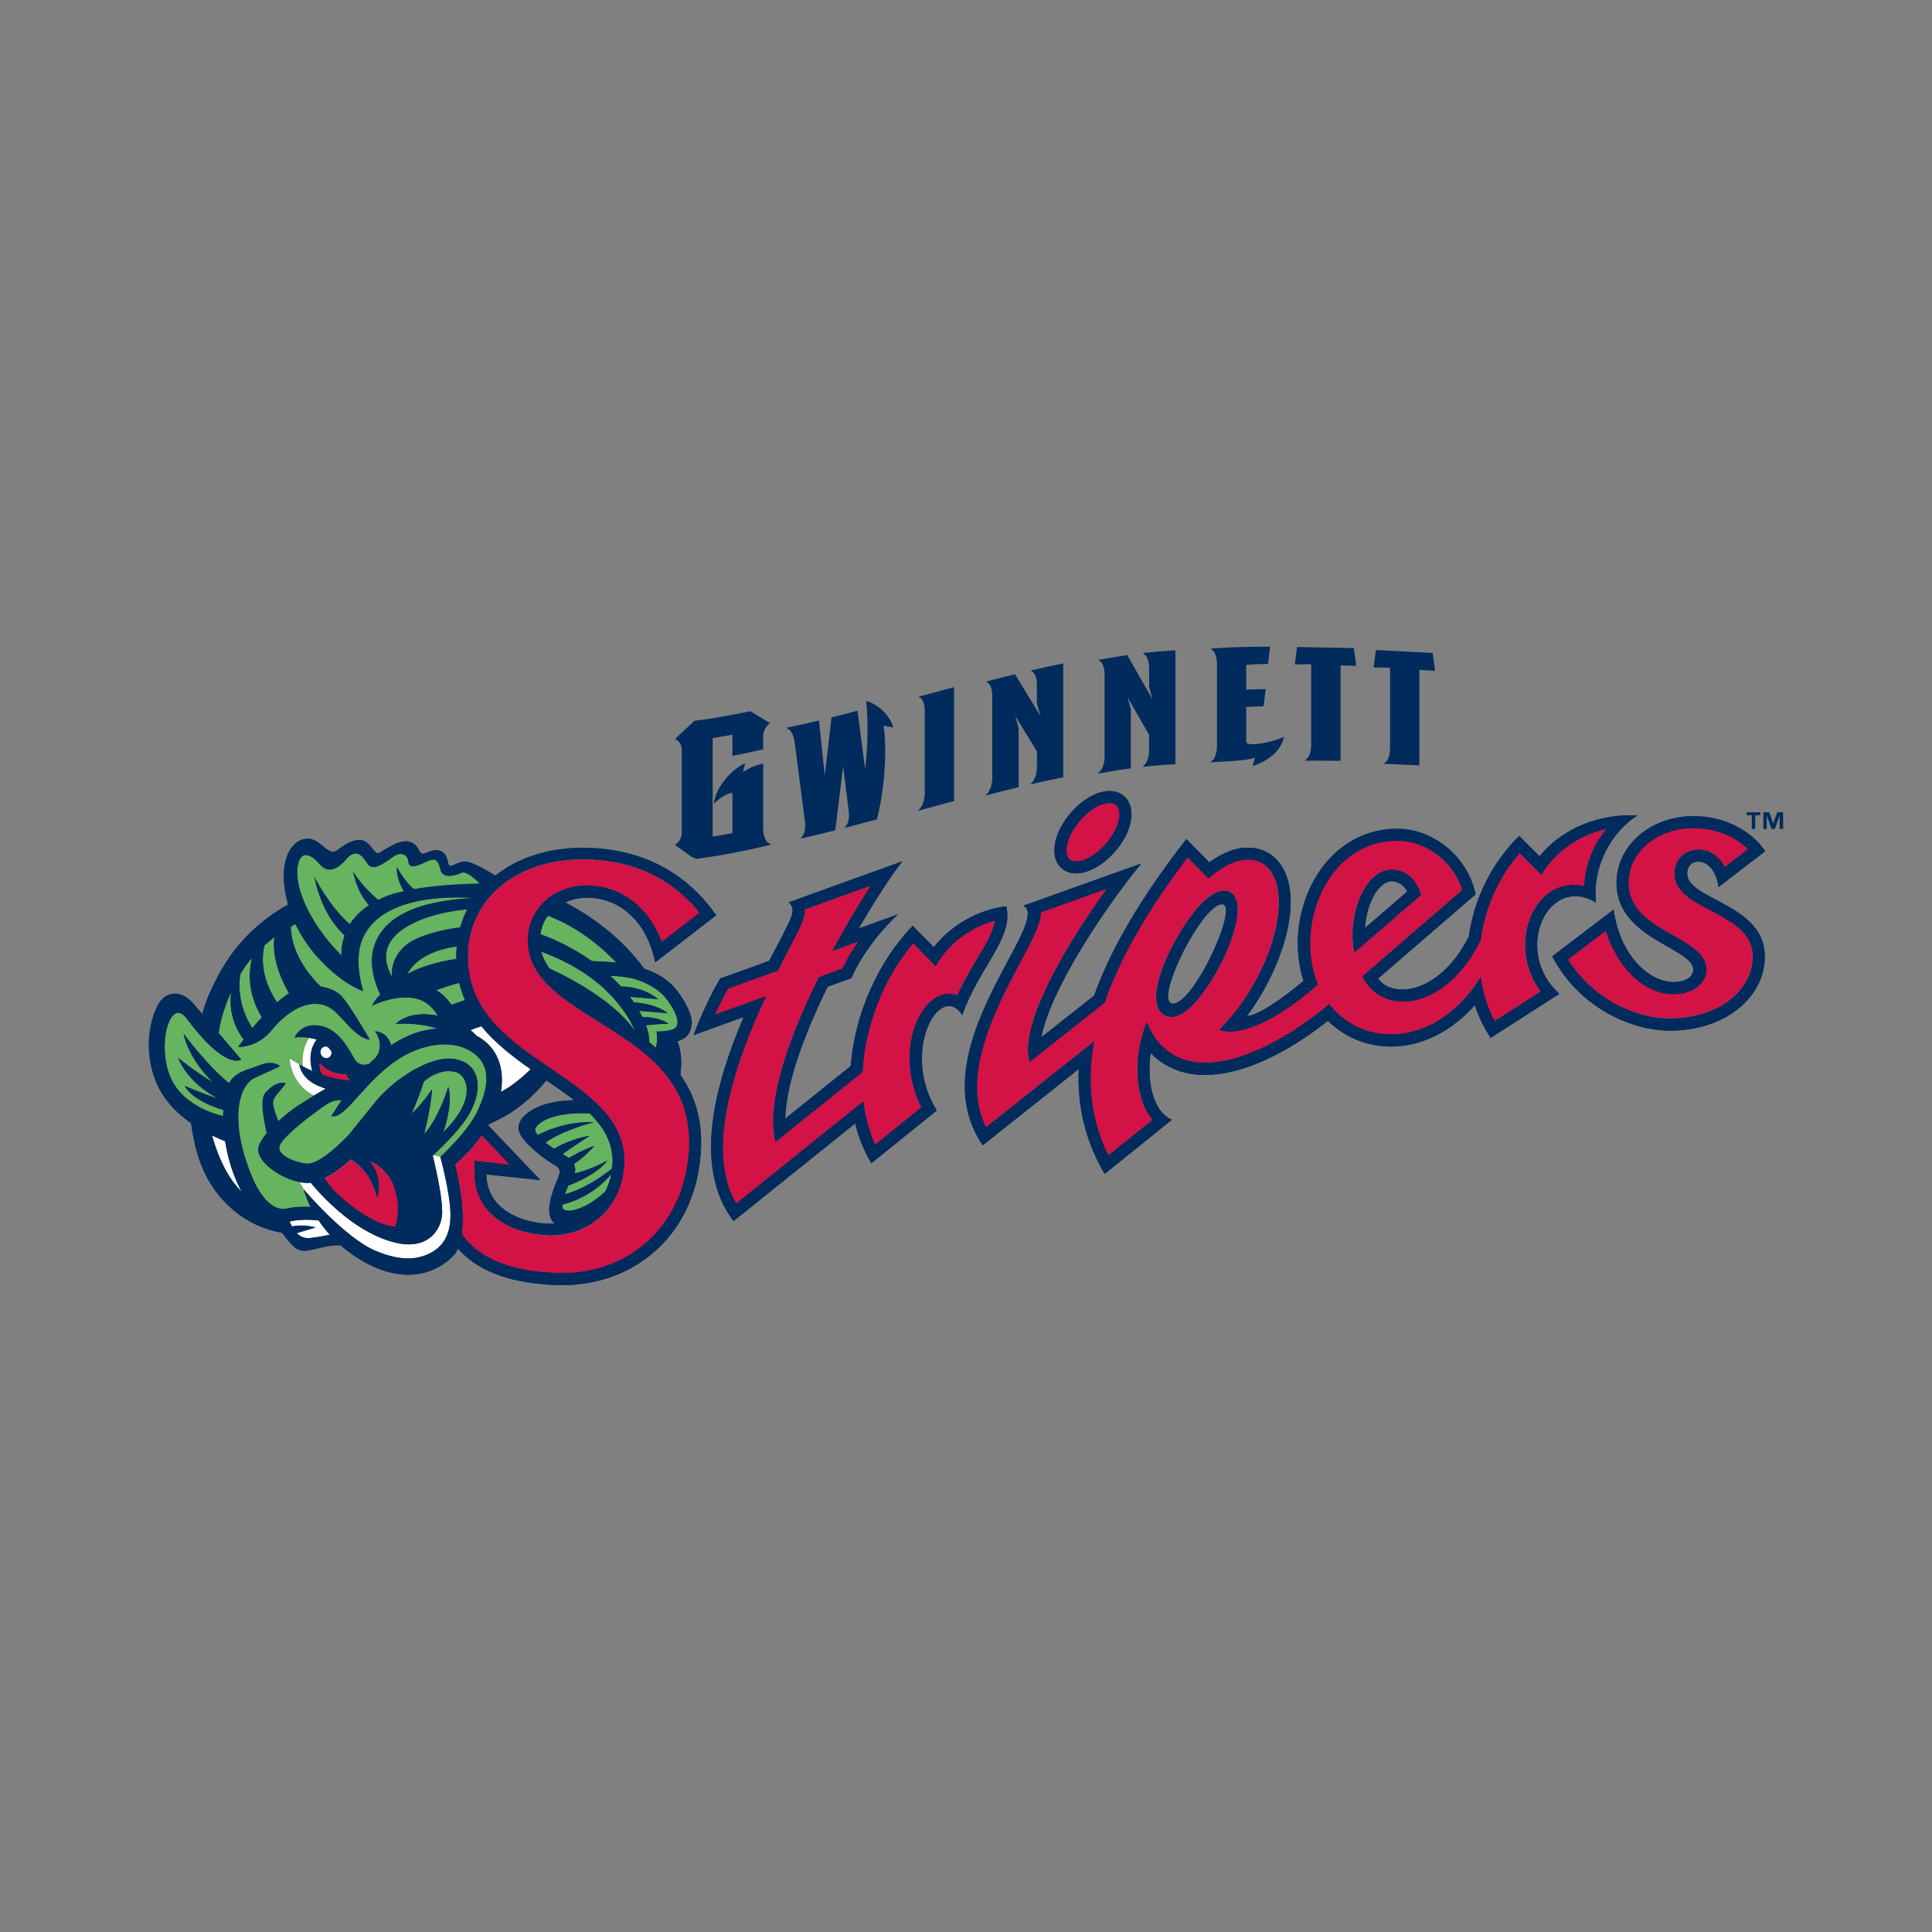 <?xml version="1.0" encoding="UTF-8"?><svg id="Layer_2" xmlns="http://www.w3.org/2000/svg" viewBox="0 0 300 300"><rect x="0" y="0" width="300" height="300" fill="#808080" stroke="none"/><defs><style>.cls-1{fill:none;}.cls-2{fill:#002b5c;}.cls-3{fill:#66b360;}.cls-4{fill:#fff;}.cls-5{fill:#d31245;}</style></defs><g id="Layer_8"><rect class="cls-1" width="300" height="300"/><path class="cls-3" d="m83.91,145.12c2.34.82,5.23,2.23,7.99,4.17,1.25.04,2.61.12,3.84.25-3.28-3.42-6.93-5.92-10.67-7.31-.63.85-1.01,1.84-1.16,2.89"/><path class="cls-3" d="m98.57,160.1c-.48-1.29-1.37-2.82-2.91-4.62-3.09-3.63-7.19-6.04-11.62-7.67.25.94.69,1.81,1.29,2.63,5.13,2.38,10.61,5.84,13.23,9.66"/><path class="cls-2" d="m105.18,161.67c1.71-.46,2.07-1.52,2.22-2.58.24-1.7-1.72-4.95-3.37-6.44-1.18-1.07-2.59-1.76-4-2.23-3.66-4.99-8.35-8.23-12.26-10.3.98-.44,2.1-.72,3.36-.72.14,0,.28,0,.42,0,5.18.23,8.98,4.12,10.2,10.03l9.46-7.31c-4.17-5.97-10.54-10.06-19.43-10.45-.43-.02-.85-.03-1.27-.03-5.47,0-10.16,1.61-13.59,4.33-1.3-.82-3.69-2.19-4.69-2.19-1.44,0-2.44,1.4-2.67.14-.34-1.86-1.46-2.35-3.42-1.48-1.33.59-.74-1.09-2.38-1.67-1.64-.58-3.69,1.02-4.91,1.68-.74.4-1.35-1.94-2.89-2.01-1.54-.07-2.91,1.11-3.66,1.62-1.35.94-2.48-1.73-4.39-1.82-2.03-.1-4.09,2.12-3.82,6.54.08,1.26.31,2.48.65,3.68-2.89,1.61-7.21,4.67-10.27,9.99-2.62,4.55-3,6.91-3.03,7.04-.51-.6-1-1.16-1.43-1.66-1.97-2.26-4.36-1.87-5.46.18-2.09,3.89-2.11,10.32,1.33,14.84,1.08,1.43,2.44,2.61,3.79,3.55.22,1.63.58,3.57,1.23,5.52,2.13,6.44,7.32,10.59,12.89,11.49.71.98,1.52,1.96,2.22,2.45,1.47,1.04,3.79-.6,6.89-.49,1.22,1.07,2.67,2.1,4.42,2.99,5.73,2.91,10.56,1.42,13.19-1.53.24-.27.43-.6.6-.95,2.82,3.18,7.4,5.31,14.98,5.65.38.02.75.03,1.12.03,11.64,0,21.06-8.13,21.64-21.21.21-4.77-1.1-8.45-3.21-11.46.32-2.32.02-4.02-.46-5.23m-4.36.19c0-.62-.08-1.2-.21-1.73-.09-.31-.19-.62-.31-.92.68-.07,2.33-.23,3.53-.23,0,0-1.16-1.01-4.07-1.06-.16-.32-.34-.63-.51-.95l4.43.37s-1.42-1.38-5.26-1.71c-.2-.28-.39-.57-.6-.84l4.38.37s-2.12-1.95-5.76-1.98c-.54-.57-1.1-1.12-1.69-1.65.86.02,1.84.1,2.88.29,2.4.43,4.58,1.8,5.54,2.91,1.22,1.42,2.89,4.21,1.54,4.99-.63.36-1.76.45-2.78.45.18.95.12,1.79-.09,2.52-.33-.29-.67-.58-1.02-.86m-5.17-6.39c1.54,1.81,2.43,3.33,2.91,4.62-2.63-3.83-8.11-7.28-13.23-9.66-.6-.82-1.05-1.69-1.29-2.63,4.43,1.63,8.53,4.04,11.62,7.67m.08-5.94c-1.23-.14-2.59-.21-3.84-.25-2.76-1.94-5.65-3.35-7.99-4.17.15-1.05.53-2.04,1.16-2.89,3.74,1.39,7.39,3.89,10.67,7.31m-24.88-.59c-5,.7-7.63,2.35-7.63,2.35,1.56-2.92,5.2-3.94,7.7-4.3-.02.25-.06.5-.07.76-.02.41,0,.8,0,1.19m11.55,17.11c-1.35,1.3-2.81,2.56-4.63,3.53.64-3.77-.6-7.06-3.81-8.74-.26-.28-.56-.57-.92-.86.47-.2,1.03-.41,1.7-.59,2.12,2.6,4.86,4.72,7.66,6.67m4.95,21.54c-.05-.14-.06-.32-.05-.51,1.39-.34,4.92-1.49,7.61-4.75-.19.98-.51,1.88-.94,2.71-3.16,2.99-6.31,3.48-6.62,2.56m7.67-6.12c-1.53,1.22-4.4,3.23-7.32,3.97.16-.44.35-.89.54-1.32,4.86-1.88,6.03-3.89,6.03-3.89-2.32,1.27-4.17,1.78-5.08,1.99.18-.43.16-.95-.1-1.47,1.33-.74,3.19-2.79,3.19-2.79-1.61.49-3.43,1.55-3.98,1.88-.17-.13-.31-.27-.52-.38-.12-.06-.28-.15-.43-.24,1.4-1.04,4.25-2.86,4.25-2.86-2.8.47-4.94,1.64-5.59,2.03-.45-.3-.9-.62-1.32-.96,2.8-1.99,7.56-3.17,7.56-3.17-4.08-.16-7.42,1.29-8.78,1.99-.33-.42-.48-.81-.32-1.09.63-1.05,2.94-2.47,8.39-2.25,2.24,2.21,3.68,4.68,3.54,7.83-.01.26-.07.49-.1.74m-9.28-10.26c-3.8.83-5.67,2.9-5.1,4.54.57,1.63,3.68,4.12,5.33,5.05,1.65.92.86,1.47,0,3.93-1.01,2.88-.79,4.45.18,5.26-.2.01-.38.05-.58.05-.28,0-.56,0-.85-.03-5.15-.39-9.16-3.07-9.16-7.64l8.38.89-8.1-8.5c.04-.08.1-.15.14-.22,4.26-1.8,6.87-4.36,8.89-6.78,1.52,1.03,2.99,2.05,4.33,3.09-.99,0-2.13.09-3.45.37m-27.4,23.02c-4.85-2.05-11.17-9.56-11.17-9.56,0,0,.27,1.12,1.07,2.73-.62-.03-2.28-.08-3.62.24-3.13.74-5.23-4.37-5.23-4.37-3.9-8.95-2.4-14.75.23-15.93,3.81-1.7,3.88-1.8,3.88-1.8,0,0-1.07-1.03-3.22-.12-1.59.67-3.72.9-4.68,2.77-3.4-2.69-7.11-7.73-7.11-7.73.73,3.2,2.82,5.85,4.55,7.58-2.43-1.43-5.36-3.76-5.36-3.76,1.44,3.58,5.02,5.7,6.15,6.3-2.21-.71-5.15-1.96-5.15-1.96,1.23,2.11,4.53,3.3,6.03,3.75-.02.31-.05.61-.05.94-1.93-.48-6.26-1.95-8.05-5.77-2.35-4.99-.25-12.93,2.41-9.36,6.13,8.22,8.46,6.34,8.46,6.34,0,0-1.62-1.91-3.5-4.1.11-1.04.53-3.28,1.92-6.35-.24,2.02-.02,4.77,1.95,7.33-.53.71-.85,1.17-.85,1.17,0,0,2.91.19,5.2-2.59,3.41-4.16,7.05-5.01,9.42-3.24,1.56,1.17,3.76,4.57,5.83,4.7,0,0-2.82-4.89-4.21-6.55-.82-.98-2.08-1.51-3.4-1.69-3.92-3.8-4.62-7.39-4.67-9.3.25-.14.49-.29.72-.41,1.46,3.07,3.71,5.81,6.47,8.02,2.34,1.87,4.06,2.39,4.06,2.39,0,0-1.47-4.41-.25-7.77.9-2.48,4.19-7.42,17.49-6.7,0,0,0,0,0,.01-10.72.49-14.26,3.95-15.45,7.17-1.06,2.88-.02,5.98.85,7.82-.89.88-1.29,1.74-1.29,1.74,0,0,5.04-2.5,8.26-.54.87.53,1.51,1.32,1.98,2.08-4.64-.93-6.53,1.28-6.53,1.28,0,0,3.46-.28,6.44.73-2.74.19-5.14,1.22-7.16,2.59-.21-.78-.79-2-2.52-2.19,0,0,1.62,2,.16,4.05-.37.34-.73.68-1.06,1.02-.7.24-1.66.3-2.3-.81-1.06-1.84-2.41-4.3-4.78-4.97-3.41-.97-4.5,1.7-4.5,1.7,0,0,1-.15,2.29.05.36.06.75.14,1.14.26-.64.84-1.36,2.46-.68,4.88-.63-.28-1.12-.52-1.46-.71-.32-.18-.55-.31-.55-.31,0,0,.19,2.14,2.9,3.31.41.18.81.33,1.19.47-.57.31-1.17.66-1.8,1.05-.95.59-1.92,1.22-2.7,1.71-.61.39-1.74,1.26-2.86,2.28-.25-.66-.51-1.42-.7-2.07-.45-1.54.42-1.83,1.86-3.79,0,0-1.2-.72-3.16,1.43-.9.99-.27,4.12.2,6.29-.83,1-1.41,1.99-1.32,2.74.23,2,3.58,4.32,6.46,4.86.51.1,1.01.15,1.47.12.07,0,.14-.03.21-.04,2.35,2.79,7.31,7.92,13.18,9.32,4.92,1.18,7.03-1.84,7.23-4.35.16-2.07-.8-6.52-1.44-9.18.02-.02.05-.04.07-.06,1.7-1.56,4.61-4.47,5.79-6.74,2.1-4.04,1.18-7.43-2.22-8.14-3.89-.82-9.73,3.15-12.46,6.49-1.31,1.61-2.86,3.53-4.31,5.33-2.21,2.25-4.91,4.59-6.59,4.37-2-.27-4.86-1.47-3.93-3.05.93-1.59,5.01-4.7,7.14-6.13.93-.63,1.78-.71,2.36-.67-.89,1.4-1.63,2.47-1.63,2.47,2.26.71,5.45-6.11,11.43-9.43,2.44-1.36,7.14-2.83,10.62-.39,3.17,2.22,2.14,6.13.43,9.51-1.46,2.88-5.53,6.65-5.53,6.65,0,0,1.51,5.52,1.57,8.86.04,2.32-.56,4.61-2.87,5.93-2.76,1.57-5.79,1.03-8.74-.21m-23.38-17.01c.34,2.17.96,4.41,1.89,6.47.22.49.44.93.66,1.36-1.54-1.53-3.3-4.17-4.58-8.73.85.42,1.57.72,2.03.89m10.37,13.22c-.13-.24-.25-.5-.36-.76,1.47-.37,3.32-.29,4.51-.17.48.72,1.05,1.47,1.74,2.23-.74.16-1.79.36-3.07.51-.86.1-1.53-.23-2.06-.76l2.91-.88s-1.58-.54-3.66-.17m4.3-56.23c1.37,1.58,2.88.66,4.09-.74,1.7-1.97,2.62-.39,3.37.7.73,1.08,2.22.15,3.85-1.05,1.42-1.04,2.35-.29,2.45.6.13,1.2.93.97,2.81.1,1.24-.57,1.8-.5,2.15,1.14.26,1.2,1.5,1.39,3.3.58.78-.34,2.42,1.2,2.8,1.68-3.94.07-7.32.35-10.19.86-1.59-1.34-2.63-3.45-2.63-3.45-.11,1.47.54,2.88,1.08,3.78-.54.12-1.09.23-1.59.38-.85.25-1.64.58-2.4.96-1.03-.88-2.71-2.46-3.9-4.41,0,0,.52,3.14,2.47,5.23-1.21.81-2.24,1.78-2.98,2.95-1.15-1-3.3-3.22-5.49-7.34,0,0,.89,5.65,4.68,9.08-.33.95-.52,1.98-.49,3.1-4.19-4.13-7.33-9.93-6.81-13.71.34-2.51,1.8-2.33,3.42-.45m-10.45,25.47c-.84-1.32-2.5-4.53-1.85-8.41.54-.91,1.15-1.75,1.81-2.51-1.07,4.27.57,7.7,1.52,9.22-.54.59-1.04,1.16-1.49,1.7m3.85-4.01c-2.58-3.88-2.37-7.15-1.95-8.86.52-.46,1.03-.87,1.55-1.26-.52,3.47,1.37,7.18,2.26,8.69-.63.42-1.26.9-1.86,1.42m25.81,20.16s1.62-4.43.78-7.07c0,0-1.33,4.67-3.75,7.39,0,0,.99-3.73,1.25-7.02,0,0-1.38,2.12-3.19,3.85.65-1.54,1.36-3.31,1.91-5.01,0,0,2.28-2.18,4.92-1.48,1.71.45,3.53,4.02-1.92,9.34m-10.24,10.27s1.12-3.2-1.24-5.83c0,0,3.08,1.07,4.05,4.68.74,2.73.29,4.63-.05,5.55-.73-.05-1.59-.24-2.64-.7-3.76-1.66-7.07-5.13-7.07-5.13l-1.28-1.7c2-.95,3.72-2.56,4.1-2.93,1.03.6,3.23,2.29,4.14,6.05m-7.12-22.55c-.02.5-.43.86-.9.79-.48-.06-.85-.52-.82-1.02.02-.5.43-.86.91-.79.1.01.19.05.28.1.17.19.33.39.5.62.03.1.05.2.04.31m-1.87,1.47c1.23,1.53,2.95,1.82,4.09,1.82.23.35.45.67.68.96-1.52-.05-3.02-.43-4.32-.89-.57-.77-.45-1.89-.45-1.89m20.5-8.97c-.66-.92-1.46-1.76-2.38-2.27,1.09-.41,2.29-.79,3.57-1.14.23.94.53,1.83.9,2.68-.73.25-1.43.5-2.09.73m1.34-12.01c-1.82.21-4.03.64-6.27,1.53-4.98,2-4.31,6.17-4.31,6.17-1.6-2.9-1.37-5.76,2.6-8,2.88-1.63,6.47-2.27,9.06-2.51-.45.89-.81,1.83-1.08,2.8m15.75,53.68c-.34,0-.69,0-1.04-.02-7.7-.34-11.98-2.59-14.45-6.01.63-4.43-1.04-10.82-1.04-10.82,1.66-1.43,3.03-2.97,4.13-4.53l4.33,4.54-3.4-.36-2.04-.22v2.05c0,5.25,4.27,8.97,10.87,9.47.34.03.67.04.99.04,6.32,0,11.11-4.65,11.39-11.06.3-6.86-5.6-10.88-11.31-14.76-6.57-4.47-13.36-9.08-12.96-18.22.37-8.45,7.7-14.34,17.81-14.34.39,0,.79,0,1.19.02,7.09.31,12.78,3.09,16.96,8.27l-5.88,4.54c-1.95-5.25-6.04-8.53-11.14-8.76-.17,0-.34-.01-.51-.01-5.01,0-8.94,3.48-9.14,8.1-.27,6.02,5.12,9.39,10.82,12.96,7.21,4.51,14.67,9.18,14.21,19.68-.51,11.45-8.65,19.45-19.8,19.45"/><path class="cls-3" d="m101.92,160.2c1.02,0,2.15-.09,2.78-.45,1.35-.78-.32-3.57-1.54-4.99-.95-1.11-3.14-2.48-5.54-2.92-1.04-.19-2.02-.26-2.88-.29.59.52,1.15,1.07,1.69,1.64,3.64.04,5.76,1.98,5.76,1.98l-4.38-.37c.21.27.4.56.6.84,3.85.32,5.26,1.7,5.26,1.7l-4.43-.37c.18.31.36.62.51.95,2.91.05,4.07,1.06,4.07,1.06-1.2,0-2.85.16-3.53.23.11.3.21.61.31.92.13.53.21,1.11.21,1.73.35.28.68.56,1.02.85.2-.73.26-1.57.09-2.52"/><path class="cls-3" d="m53.03,148.38c-.03-1.12.16-2.15.49-3.1-3.79-3.42-4.68-9.08-4.68-9.08,2.19,4.12,4.35,6.34,5.49,7.34.74-1.17,1.77-2.14,2.98-2.95-1.95-2.08-2.47-5.23-2.47-5.23,1.19,1.95,2.86,3.53,3.9,4.41.76-.38,1.55-.71,2.4-.96.49-.14,1.05-.25,1.59-.38-.54-.9-1.19-2.31-1.08-3.78,0,0,1.04,2.11,2.63,3.45,2.86-.51,6.24-.79,10.19-.86-.37-.48-2.02-2.03-2.8-1.68-1.8.8-3.04.61-3.3-.58-.35-1.64-.9-1.71-2.15-1.14-1.87.87-2.67,1.1-2.81-.1-.1-.89-1.02-1.65-2.45-.6-1.63,1.19-3.12,2.12-3.85,1.05-.74-1.09-1.66-2.67-3.37-.7-1.21,1.4-2.72,2.33-4.09.74-1.63-1.88-3.08-2.06-3.42.45-.52,3.78,2.61,9.58,6.81,13.71"/><path class="cls-3" d="m63.22,151.3s2.63-1.65,7.63-2.35c0-.39-.02-.78,0-1.19.01-.26.05-.51.07-.76-2.5.36-6.14,1.38-7.7,4.3"/><path class="cls-3" d="m63.48,143.77c-3.97,2.24-4.2,5.11-2.6,8,0,0-.67-4.17,4.31-6.17,2.23-.89,4.44-1.33,6.26-1.54.28-.97.63-1.91,1.09-2.8-2.6.24-6.18.88-9.06,2.51"/><path class="cls-4" d="m48.15,192.26c1.28-.14,2.33-.34,3.07-.5-.69-.76-1.25-1.51-1.74-2.23-1.18-.12-3.03-.2-4.5.17.11.27.23.52.36.76,2.08-.37,3.66.17,3.66.17l-2.91.87c.53.54,1.2.86,2.06.76"/><path class="cls-4" d="m37.52,185.06c-.22-.43-.44-.87-.66-1.36-.93-2.06-1.55-4.31-1.89-6.47-.46-.18-1.17-.47-2.03-.9,1.28,4.56,3.03,7.2,4.58,8.73"/><path class="cls-3" d="m67.74,153.81c.92.5,1.72,1.35,2.37,2.27.66-.24,1.36-.49,2.09-.74-.37-.84-.67-1.73-.9-2.67-1.27.35-2.48.74-3.56,1.14"/><path class="cls-3" d="m42.64,145.57c-.52.38-1.03.8-1.55,1.26-.41,1.71-.63,4.99,1.95,8.86.6-.52,1.23-1,1.86-1.43-.9-1.51-2.79-5.22-2.26-8.69"/><path class="cls-3" d="m39.15,148.78c-.66.76-1.27,1.6-1.81,2.51-.66,3.88,1,7.08,1.85,8.41.45-.54.94-1.12,1.49-1.7-.95-1.51-2.59-4.95-1.52-9.22"/><path class="cls-3" d="m46.55,183.56c-2.88-.54-6.23-2.86-6.46-4.86-.09-.75.49-1.74,1.32-2.74-.47-2.17-1.11-5.3-.2-6.29,1.96-2.15,3.16-1.43,3.16-1.43-1.44,1.96-2.31,2.25-1.86,3.79.19.65.45,1.4.7,2.07,1.12-1.02,2.24-1.89,2.86-2.28.78-.49,1.74-1.12,2.7-1.71-3.74-1.9-3.78-5.74-3.78-5.74l1.48.91s.23.13.55.31c-.22-2.42.6-3.89.99-4.43-1.3-.2-2.29-.05-2.29-.05,0,0,1.09-2.67,4.5-1.69,2.36.67,3.72,3.13,4.78,4.97.64,1.11,1.6,1.05,2.3.81.33-.34.69-.68,1.06-1.03,1.46-2.05-.16-4.05-.16-4.05,1.73.19,2.32,1.41,2.52,2.19,2.02-1.37,4.43-2.41,7.16-2.59-2.97-1.01-6.44-.73-6.44-.73,0,0,1.89-2.21,6.53-1.28-.46-.76-1.1-1.54-1.97-2.07-3.22-1.96-8.26.54-8.26.54,0,0,.4-.86,1.29-1.74-.87-1.84-1.91-4.94-.84-7.82,1.19-3.22,4.74-6.67,15.45-7.17,0,0,0,0,0-.01-13.3-.73-16.59,4.22-17.49,6.7-1.22,3.36.25,7.77.25,7.77,0,0-1.73-.52-4.06-2.39-2.76-2.21-5.01-4.95-6.47-8.02-.23.13-.47.27-.72.41.05,1.92.76,5.5,4.68,9.3,1.32.19,2.58.71,3.4,1.69,1.4,1.66,4.21,6.55,4.21,6.55-2.07-.13-4.27-3.54-5.83-4.7-2.37-1.77-6.02-.92-9.43,3.24-2.28,2.78-5.2,2.59-5.2,2.59,0,0,.31-.46.84-1.17-1.96-2.56-2.18-5.31-1.94-7.33-1.39,3.07-1.81,5.31-1.93,6.35,1.88,2.2,3.51,4.1,3.51,4.1,0,0-2.33,1.88-8.46-6.34-2.66-3.57-4.76,4.37-2.41,9.36,1.8,3.82,6.12,5.29,8.05,5.77,0-.33.03-.62.05-.94-1.49-.45-4.8-1.65-6.02-3.75,0,0,2.94,1.24,5.15,1.96-1.13-.6-4.71-2.72-6.15-6.3,0,0,2.94,2.33,5.36,3.76-1.73-1.73-3.82-4.37-4.55-7.57,0,0,3.7,5.04,7.11,7.73.96-1.86,3.09-2.1,4.68-2.77,2.15-.9,3.22.13,3.22.13,0,0-.08.1-3.88,1.8-2.63,1.18-4.12,6.98-.23,15.93,0,0,2.1,5.11,5.23,4.37,1.33-.32,2.99-.27,3.61-.24-.81-1.61-1.07-2.73-1.07-2.73h0s-.62-1.11-.62-1.11Z"/><path class="cls-4" d="m73.97,160.85c3.21,1.68,4.44,4.97,3.81,8.74,1.83-.98,3.28-2.24,4.63-3.53-2.8-1.95-5.54-4.07-7.66-6.67-.67.19-1.23.39-1.7.59.36.29.66.58.92.86"/><path class="cls-4" d="m48.76,170.11c.63-.39,1.24-.74,1.8-1.05-.38-.14-.78-.29-1.19-.47-2.72-1.17-2.9-3.3-2.9-3.3l-1.48-.91s.05,3.84,3.78,5.74"/><path class="cls-4" d="m47.02,165.59c.35.19.83.43,1.46.71-.68-2.42.04-4.03.68-4.88-.4-.12-.78-.21-1.14-.26-.4.54-1.22,2.01-.99,4.43"/><path class="cls-5" d="m50.07,166.93c1.3.46,2.8.84,4.32.89-.22-.29-.45-.61-.68-.96-1.14,0-2.86-.29-4.09-1.82,0,0-.12,1.12.45,1.89"/><path class="cls-4" d="m50.67,162.54c-.48-.06-.88.29-.91.79-.02.5.34.96.82,1.03.47.06.88-.29.9-.79,0-.11-.02-.21-.04-.31-.17-.23-.33-.42-.5-.61-.09-.05-.18-.09-.28-.1"/><path class="cls-3" d="m83.19,175.16c-.17.28-.01.67.32,1.09,1.35-.69,4.69-2.14,8.78-1.99,0,0-4.77,1.18-7.56,3.17.42.34.87.66,1.32.96.64-.38,2.78-1.55,5.59-2.03,0,0-2.86,1.82-4.25,2.86.15.08.31.18.43.24.21.11.35.25.52.38.55-.33,2.36-1.39,3.98-1.88,0,0-1.86,2.04-3.19,2.79.26.52.28,1.04.1,1.47.91-.2,2.76-.72,5.08-1.99,0,0-1.18,2.01-6.03,3.89-.19.42-.38.87-.54,1.31,2.92-.74,5.78-2.75,7.32-3.97.03-.25.09-.49.1-.74.14-3.15-1.3-5.62-3.54-7.83-5.45-.21-7.76,1.2-8.39,2.25"/><path class="cls-3" d="m87.3,187.08c0,.2,0,.37.05.51.3.93,3.46.44,6.62-2.55.43-.83.75-1.73.94-2.71-2.69,3.26-6.21,4.41-7.61,4.75"/><path class="cls-5" d="m92.8,158.61c-5.7-3.57-11.09-6.94-10.82-12.96.21-4.61,4.13-8.1,9.14-8.1.17,0,.34,0,.51,0,5.1.23,9.19,3.51,11.14,8.76l5.88-4.54c-4.17-5.17-9.87-7.95-16.96-8.27-.4-.02-.8-.03-1.19-.03-10.11,0-17.44,5.9-17.81,14.35-.4,9.13,6.39,13.75,12.96,18.22,5.71,3.89,11.61,7.9,11.31,14.76-.29,6.41-5.07,11.06-11.39,11.06-.33,0-.66-.01-.99-.04-6.59-.5-10.86-4.22-10.86-9.48v-2.05s2.04.22,2.04.22l3.4.36-4.33-4.54c-1.1,1.57-2.47,3.1-4.13,4.53,0,0,1.67,6.4,1.04,10.82,2.46,3.41,6.74,5.66,14.45,6.01.35.02.69.02,1.04.02,11.15,0,19.29-8,19.8-19.45.46-10.5-6.99-15.16-14.21-19.67"/><path class="cls-3" d="m68.39,179.65s4.06-3.77,5.52-6.65c1.72-3.39,2.74-7.29-.43-9.51-3.49-2.45-8.18-.97-10.62.38-5.98,3.32-9.17,10.14-11.43,9.43,0,0,.74-1.08,1.63-2.48-.58-.04-1.42.04-2.36.67-2.13,1.43-6.21,4.54-7.14,6.13-.93,1.58,1.93,2.78,3.93,3.05,1.68.22,4.38-2.12,6.59-4.37,1.45-1.8,3.01-3.71,4.31-5.33,2.72-3.35,8.56-7.31,12.46-6.49,3.4.71,4.32,4.09,2.22,8.14-1.18,2.27-4.08,5.18-5.79,6.74l1.12.28Z"/><path class="cls-4" d="m69.96,188.52c-.06-3.34-1.57-8.87-1.57-8.87l-1.12-.28s-.05.05-.07.07c.64,2.67,1.6,7.11,1.44,9.18-.2,2.51-2.31,5.52-7.23,4.35-5.87-1.4-10.84-6.53-13.18-9.32-.07,0-.14.03-.21.04-.46.03-.96-.03-1.47-.12l.62,1.11s6.32,7.51,11.17,9.56c2.95,1.24,5.98,1.79,8.74.21,2.31-1.32,2.91-3.6,2.87-5.93"/><path class="cls-5" d="m51.66,184.7s3.3,3.47,7.06,5.13c1.04.46,1.91.65,2.64.7.34-.92.79-2.82.05-5.55-.97-3.6-4.05-4.67-4.05-4.67,2.37,2.62,1.24,5.82,1.24,5.82-.9-3.76-3.1-5.45-4.13-6.05-.38.37-2.1,1.98-4.1,2.93l1.29,1.69Z"/><path class="cls-3" d="m70.77,166.51c-2.64-.7-4.92,1.48-4.92,1.48-.55,1.7-1.25,3.48-1.91,5.01,1.81-1.73,3.19-3.85,3.19-3.85-.26,3.29-1.25,7.02-1.25,7.02,2.42-2.71,3.75-7.39,3.75-7.39.85,2.63-.78,7.07-.78,7.07,5.45-5.32,3.63-8.89,1.92-9.34"/><path class="cls-2" d="m167.08,135.62c3.86,0,8.61-5.06,8.61-9.18,0-2.16-1.37-3.61-3.41-3.61-3.84,0-8.56,5.09-8.56,9.23,0,2.13,1.35,3.56,3.36,3.56m5.2-10.91c1.27,0,1.54.94,1.54,1.73,0,3.07-3.9,7.3-6.73,7.3-.98,0-1.48-.56-1.48-1.68,0-3.09,3.87-7.35,6.68-7.35"/><path class="cls-2" d="m261.99,135.64c0-1.1.65-1.85,1.77-1.84,1.5,0,2.8,1.58,3.09,3.95l7.25-5.58c-2.3-3.38-6.55-5.44-11.13-5.44-6.7,0-11.96,4.57-11.96,10.4,0,8.67,11.91,10.05,11.92,13.41,0,.99-.93,1.93-3.02,1.96-3.71,0-8.31-3.9-9.35-11.26l-9.52,7.26c4.16,7.95,12.24,11.52,18.23,11.54,8.69,0,14.77-5.23,14.77-11.5,0-8.23-12.04-8.77-12.06-12.89m-2.71,22.51c-5.08-.01-11.83-2.86-15.79-9.16l5.87-4.47c1.56,5.09,5.46,9.84,10.55,9.85h.02c3.08,0,5.07-1.77,5.07-3.84-.01-5.21-12.11-5.76-12.11-13.41,0-4.78,4.43-8.53,10.08-8.53,3.3,0,6.39,1.2,8.46,3.26l-3.59,2.76c-.91-1.69-2.39-2.7-4.06-2.7-2.14,0-3.76,1.56-3.75,3.73,0,2.82,2.77,4.25,5.65,5.76,3.2,1.68,6.51,3.43,6.51,7.12,0,5.28-5.36,9.62-12.89,9.62"/><path class="cls-2" d="m156.23,140.74c-4.28.47-8.55,2.92-11.24,6.34l-3.26-3.32c-5.41,5.58-9.02,13.77-9.63,21.77l-10.17,8.17c.13-4.88,2.35-11.84,6.58-20.48l3.7-1.34c1.25-2.99,4.05-6.96,7.23-9.9l-6.1,2.2c2.44-4.21,5.01-8.2,6.78-10.44l-17.62,6.37c1.26,1.36.56,2.1-3.05,9.09l-7.62,2.75c-1.09,1.78-3.02,5.71-4.13,8.78l7.77-2.81c-4.11,9.72-8.16,22.99-1.57,31.69l18.89-15.16c.55,2.23,1.4,4.31,2.52,6.17l10.15-8.18c-5.7-9.16.49-20.15,3.97-14.82,2.56-7.42,8.05-11.97,6.82-16.9m-7.62,13.85c-4.67-2.03-10.38,7.45-5.57,17.39l-7.16,5.77c-.93-2.04-1.55-4.3-1.83-6.72l-19.75,15.86c-2.56-4.46-4.31-12.91,4.63-32.19l-7.93,2.87c.72-1.56,1.59-3.26,2.05-4.04l7.75-2.8c2.04-4.38,4.32-7.55,4.12-9.48l10.27-3.71c-1.92,2.98-4.13,6.71-5.98,10.15l4.07-1.47c-.94,1.31-1.83,2.77-2.48,4.19l-3.65,1.32c-3.86,7.76-8.43,18.93-6.75,25.61l13.53-10.86c.36-7.18,3.29-14.59,7.85-19.99l3.5,3.57c1.83-3.39,5.38-6.06,9.2-7.08-.48,3.02-3.61,6.62-5.86,11.62"/><path class="cls-2" d="m216.1,134.99c-4.16,0-7.04,7.24-5.8,12.98l10.42-9c-.6-2.21-2.29-3.98-4.61-3.98m-4.14,9.07c.3-4.14,2.25-7.19,4.14-7.19,1.08,0,1.98.74,2.38,1.56l-6.52,5.63Z"/><path class="cls-2" d="m190.12,138.27c-2.67,0-5.7,4.5-6.87,6.44-1.8,2.97-3.74,7.2-3.74,10.15,0,2.27,1.29,3.08,2.4,3.08,2.65,0,5.57-4.52,6.7-6.45,1.75-2.99,3.61-7.28,3.61-10.38,0-2.09-1.14-2.83-2.11-2.83m-7.98,17.53c-.51,0-.73-.42-.73-1.11,0-3.53,5.68-14.27,8.38-14.27.4,0,.58.36.58.97,0,3.37-5.41,14.42-8.22,14.42"/><path class="cls-2" d="m247.83,140.16c-.62-5.59,2.39-10.98,6.43-13.54-5.99-.32-11.68,2.03-15.2,6.34l-3.16-3.16c-4.24,4.18-7.02,9.77-7.82,15.63-4.78,9.35-12.2,9.47-14.08,6.51l15.12-13.06c-1.16-5.87-6.59-10.19-12.13-10.19-11.72,0-17.9,13.29-14.58,23.62-2.99,2.55-6.98,5.36-8.8,5.47,3.89-5.2,6.81-12.17,6.81-17.78,0-5.08-2.61-8.37-6.66-8.37-2.28,0-4.23,1.04-5.99,2.27l-3.55-3.62c-7.03,9.05-11.72,17.01-14.33,24.32l-8.2,6.47c1.32-6.89,8.76-18.64,15.5-26.97l-18.27,6.53c4.64,2.46-16.43,22.46-6.32,37.21l14.91-11.85c-.27,5.83,1.08,11.3,4.02,16.3l10.44-8.42c-2.74-1.13-3.99-5.57-3.29-10.35,7.31,7.39,19.55,1.35,27.51-5.01,5.69,5.59,15.47,5.79,22.82-2.42.6,1.81,1.43,3.51,2.46,5.07l10.67-6.84c-7.34-6.56-1.82-18.7,5.7-14.17m-8.62,13.82l-7.13,4.57c-1.1-2.08-1.83-4.39-2.15-6.83-6.73,10.86-18.11,11.19-23.54,4.2-9.24,7.77-23.48,14.49-28.35,2.78-2.26,5.76-1.75,12.03.91,15.2l-6.85,5.52c-2.68-5.44-3.39-11.23-2.2-17.72l-16.8,13.35c-5.86-11.83,8.75-28.55,8.53-33.37l10.22-3.66c-4.12,5.69-13.85,20.17-11.99,26.9l11.64-9.18c2.34-6.81,6.57-14.2,12.91-22.6l3.22,3.28c2.06-1.78,4.14-2.91,6.16-2.91,3.53,0,4.79,3.36,4.79,6.49,0,6.46-3.95,14.64-9.26,19.9,3.29,1.34,9.75-2.01,15.32-7.03-3.68-8.89,1.29-22.3,12.37-22.3,4.34,0,8.71,3.18,10.04,7.65l-15.51,13.4c2.94,6.17,12.86,5.6,18.39-5.64.61-4.95,2.74-9.71,6.03-13.49l3.37,3.37c2.15-3.61,5.87-6.17,10.15-7.15-2.04,2.34-3.35,5.59-3.5,8.89-7.62-1.75-12.24,8.97-6.76,16.37"/><path class="cls-5" d="m145.28,150.06l-3.5-3.57c-4.56,5.39-7.49,12.81-7.85,19.99l-13.53,10.86c-1.68-6.68,2.89-17.85,6.76-25.61l3.65-1.32c.65-1.43,1.54-2.88,2.48-4.19l-4.07,1.47c1.85-3.44,4.06-7.17,5.98-10.15l-10.27,3.71c.21,1.92-2.07,5.1-4.12,9.48l-7.75,2.8c-.46.77-1.34,2.48-2.05,4.04l7.93-2.87c-8.93,19.29-7.19,27.73-4.63,32.19l19.75-15.86c.28,2.42.89,4.68,1.83,6.72l7.16-5.77c-4.81-9.94.9-19.43,5.57-17.39,2.25-5,5.38-8.6,5.86-11.62-3.81,1.02-7.36,3.7-9.2,7.08"/><path class="cls-5" d="m245.97,137.6c.16-3.3,1.46-6.55,3.5-8.89-4.28.98-8.01,3.54-10.16,7.15l-3.37-3.37c-3.29,3.78-5.42,8.54-6.03,13.49-5.53,11.24-15.45,11.8-18.39,5.64l15.51-13.41c-1.33-4.46-5.7-7.65-10.04-7.65-11.08,0-16.06,13.41-12.37,22.3-5.57,5.02-12.03,8.37-15.32,7.03,5.3-5.26,9.25-13.45,9.25-19.9,0-3.14-1.26-6.49-4.78-6.49-2.02,0-4.09,1.13-6.16,2.91l-3.22-3.28c-6.34,8.4-10.56,15.79-12.91,22.6l-11.65,9.19c-1.86-6.74,7.87-21.21,11.99-26.9l-10.21,3.66c.22,4.82-14.39,21.54-8.53,33.37l16.8-13.35c-1.18,6.49-.47,12.28,2.2,17.72l6.85-5.52c-2.66-3.17-3.17-9.43-.91-15.2,4.87,11.72,19.1,4.99,28.34-2.78,5.43,6.99,16.81,6.67,23.54-4.2.32,2.44,1.05,4.74,2.15,6.83l7.13-4.57c-5.48-7.4-.86-18.13,6.76-16.37m-64.05,20.33c-1.11,0-2.41-.81-2.41-3.08,0-2.95,1.93-7.18,3.74-10.15,1.18-1.94,4.2-6.44,6.87-6.44.97,0,2.11.74,2.11,2.83,0,3.1-1.86,7.4-3.61,10.38-1.14,1.94-4.06,6.45-6.7,6.45m34.19-22.94c2.32,0,4.01,1.76,4.61,3.98l-10.42,9c-1.24-5.74,1.64-12.98,5.8-12.98"/><path class="cls-5" d="m167.08,133.75c2.83,0,6.74-4.23,6.74-7.3,0-.79-.27-1.73-1.54-1.73-2.81,0-6.68,4.26-6.68,7.35,0,1.12.5,1.68,1.49,1.68"/><path class="cls-5" d="m265.66,141.4c-2.88-1.51-5.64-2.94-5.65-5.76,0-2.16,1.61-3.73,3.75-3.73,1.67,0,3.15,1.01,4.06,2.7l3.59-2.76c-2.07-2.06-5.16-3.26-8.46-3.26-5.65,0-10.08,3.74-10.08,8.52,0,7.65,12.09,8.2,12.11,13.41,0,2.07-1.99,3.84-5.07,3.84h-.02c-5.09-.01-8.99-4.76-10.55-9.86l-5.87,4.47c3.96,6.31,10.71,9.15,15.79,9.16,7.54,0,12.89-4.34,12.89-9.62,0-3.7-3.31-5.44-6.51-7.12"/><path class="cls-2" d="m142.95,125.42l-.4.48,3.14-.86c.77-.21,1.54-.42,2.31-.62l.15-.04v-17.68l-2.1.56c-1,.27-2,.54-3,.82l-.42.11.36.24c.29.19.61.88.61,1.95v12.67c0,1.1-.33,1.98-.65,2.37"/><path class="cls-2" d="m123.39,115.22l1.6,12.31c.14,1.06-.08,1.89-.36,2.25l-.34.44.54-.12c1.5-.34,3.05-.71,4.74-1.14l.13-.03,1.22-9.94.86,6.88c.14,1.09-.06,1.91-.32,2.25l-.34.45.54-.14c1.46-.38,2.93-.77,4.39-1.17l.11-.03.03-.11c1.16-4.43,1.59-10.69,1.01-14.43l1.51.27-.11-.32c-.58-1.63-2.04-3.05-3.8-3.71l-.3-.11.03.31c.31,3,.21,7.24-.2,10.31l-1.17-9.08-.22.06c-1.23.32-2.46.65-3.69.95l-.13.03-1.05,9.04-.9-8.56-.22.05c-.27.06-.54.13-.81.19l-1.04.24c-.85.19-1.69.38-2.54.56l-.48.1.42.26c.35.21.75.9.89,1.95"/><path class="cls-2" d="m153.44,123.07l-.4.47.6-.16c1.59-.42,3.03-.78,4.38-1.11l.15-.04v-9.17l-.53-1.89,3.38,5.51v2.34c0,1.1-.32,1.96-.64,2.33l-.4.46.59-.14c.62-.14,1.23-.28,1.84-.41l.69-.15c.61-.13,1.23-.26,1.84-.39l.16-.03v-17.67l-.24.05c-1.4.28-2.84.59-4.39.95l-.43.1.36.25c.29.2.61.91.61,1.98v2.88l.54,1.92-3.95-6.45-.14.03c-1.31.32-2.62.66-3.93,1l-.42.11.36.24c.29.19.61.89.61,1.96v12.66c0,1.1-.33,1.97-.65,2.36"/><path class="cls-2" d="m170.86,119.7l-.39.43.57-.1c1.5-.27,2.97-.51,4.38-.7l.17-.02v-9.19l-.51-1.86,3.35,5.84v2.35c0,1.09-.32,1.91-.64,2.24l-.38.39.54-.06c1.49-.16,2.96-.28,4.38-.36h.19v-17.67h-.21c-.62.04-1.23.09-1.85.13l-.69.06c-.62.05-1.24.11-1.85.18l-.46.05.36.3c.3.24.62,1,.62,2.08v2.88l.52,1.93-3.85-6.75-.06-.12-.13.02c-1.27.18-2.6.4-3.93.64l-.44.08.36.27c.29.22.61.94.61,2.02v12.67c0,1.09-.32,1.94-.64,2.29"/><path class="cls-2" d="m105.87,116.55v12.63c0,.89-.42,1.57-.84,1.84l-.23.15.22.17c.78.58,1.56,1.14,2.37,1.72l.72.3h.06c3.44-.45,7.08-1.13,11.1-2.09l.48-.12-.43-.25c-.4-.23-.82-1.04-.82-2.3v-10.03l-.24.06c-1.01.23-1.88.6-2.88,1.23l.33-1.36-.38.2c-2,1.04-3.96,3.52-4.38,5.53l-.12.6.45-.41c.91-.84,2.07-1.39,2.39-1.25.02,0,.06.02.06.13v6.07c-1.04.2-2.07.38-3.07.54v-15.3c1-.16,2.03-.34,3.07-.53v3.28l.23-.04c.42-.08.85-.17,1.27-.25l.69-.14c.81-.17,1.62-.35,2.43-.54l.15-.04v-1.9c0-.89.43-1.64.85-1.98l.22-.18-.24-.15c-.92-.55-1.84-1.1-2.77-1.67l-.06-.04-.08.02c-3.05.66-5.84,1.14-8.53,1.47h-.06s-.05.05-.05.05c-.95.9-1.88,1.78-2.77,2.6l-.21.19.26.13c.4.2.82.79.82,1.66"/><path class="cls-2" d="m188.31,118.01l-.37.36.52-.03c.69-.04,1.3-.07,1.85-.1l.69-.04c2.06-.14,3.08-.28,3.86-.55l-.34,1.31.36-.13c2.29-.85,3.89-2.31,4.39-4.01l.11-.38-.37.14c-1.92.76-4.69,1.27-5.37.81-.09-.06-.13-.14-.13-.24v-5.38c1.13-.06,2.5-.09,2.52-.09h.17s.34-2.68.34-2.68h-.23s-1.4.04-2.8.08v-3.84c1.28-.11,3.19-.15,3.21-.15h.17s.34-2.67.34-2.67h-.22s-4.41-.05-8.56.26l-.47.04.36.31c.3.26.63,1.03.63,2.11v12.67c0,1.09-.32,1.89-.63,2.2"/><path class="cls-2" d="m203.6,103.14v12.47c0,1.08-.32,1.87-.63,2.17l-.36.34h.5c1.8-.02,4.82.03,4.85.02h.2s0-14.83,0-14.83c.85.02,2.18.08,2.2.08h.23s-.36-2.75-.36-2.75h-.17s-3.64-.1-8.49-.17h-.17s-.34,2.71-.34,2.71h.23c.55-.03,1.83-.04,2.32-.05"/><path class="cls-2" d="m215.85,103.69v12.47c0,1.08-.32,1.86-.63,2.14l-.36.33h.49c1.79.06,4.82.2,4.85.2h.2s0-14.83,0-14.83c.85.05,2.18.15,2.19.15l.24.02-.36-2.77h-.16s-3.64-.23-8.49-.45h-.18s-.34,2.7-.34,2.7h.22c.56,0,1.84.02,2.33.04"/><path class="cls-2" d="m105.18,161.67c1.71-.46,2.07-1.52,2.22-2.58.24-1.7-1.72-4.95-3.37-6.44-1.18-1.07-2.59-1.76-4-2.23-3.66-4.99-8.35-8.23-12.26-10.3.98-.44,2.1-.72,3.36-.72.14,0,.28,0,.42,0,5.18.23,8.98,4.12,10.2,10.03l9.46-7.31c-4.17-5.97-10.54-10.06-19.43-10.45-.43-.02-.85-.03-1.27-.03-5.47,0-10.16,1.61-13.59,4.33-1.3-.82-3.69-2.19-4.69-2.19-1.44,0-2.44,1.4-2.67.14-.34-1.86-1.46-2.35-3.42-1.48-1.33.59-.74-1.09-2.38-1.67-1.64-.58-3.69,1.02-4.91,1.68-.74.4-1.35-1.94-2.89-2.01-1.54-.07-2.91,1.11-3.66,1.62-1.35.94-2.48-1.73-4.39-1.82-2.03-.1-4.09,2.12-3.82,6.54.08,1.26.31,2.48.65,3.68-2.89,1.61-7.21,4.67-10.27,9.99-2.62,4.55-3,6.91-3.03,7.04-.51-.6-1-1.16-1.43-1.66-1.97-2.26-4.36-1.87-5.46.18-2.09,3.89-2.11,10.32,1.33,14.84,1.08,1.43,2.44,2.61,3.79,3.55.22,1.63.58,3.57,1.23,5.52,2.13,6.44,7.32,10.59,12.89,11.49.71.98,1.52,1.96,2.22,2.45,1.47,1.04,3.79-.6,6.89-.49,1.22,1.07,2.67,2.1,4.42,2.99,5.73,2.91,10.56,1.42,13.19-1.53.24-.27.43-.6.6-.95,2.82,3.18,7.4,5.31,14.98,5.65.38.02.75.03,1.12.03,11.64,0,21.06-8.13,21.64-21.21.21-4.77-1.1-8.45-3.21-11.46.32-2.32.02-4.02-.46-5.23m-4.36.19c0-.62-.08-1.2-.21-1.73-.09-.31-.19-.62-.31-.92.68-.07,2.33-.23,3.53-.23,0,0-1.16-1.01-4.07-1.06-.16-.32-.34-.63-.51-.95l4.43.37s-1.42-1.38-5.26-1.71c-.2-.28-.39-.57-.6-.84l4.38.37s-2.12-1.95-5.76-1.98c-.54-.57-1.1-1.12-1.69-1.65.86.02,1.84.1,2.88.29,2.4.43,4.58,1.8,5.54,2.91,1.22,1.42,2.89,4.21,1.54,4.99-.63.36-1.76.45-2.78.45.18.95.12,1.79-.09,2.52-.33-.29-.67-.58-1.02-.86m-5.17-6.39c1.54,1.81,2.43,3.33,2.91,4.62-2.63-3.83-8.11-7.28-13.23-9.66-.6-.82-1.05-1.69-1.29-2.63,4.43,1.63,8.53,4.04,11.62,7.67m.08-5.94c-1.23-.14-2.59-.21-3.84-.25-2.76-1.94-5.65-3.35-7.99-4.17.15-1.05.53-2.04,1.16-2.89,3.74,1.39,7.39,3.89,10.67,7.31m-24.88-.59c-5,.7-7.63,2.35-7.63,2.35,1.56-2.92,5.2-3.94,7.7-4.3-.02.25-.06.5-.07.76-.02.41,0,.8,0,1.19m11.55,17.11c-1.35,1.3-2.81,2.56-4.63,3.53.64-3.77-.6-7.06-3.81-8.74-.26-.28-.56-.57-.92-.86.47-.2,1.03-.41,1.7-.59,2.12,2.6,4.86,4.72,7.66,6.67m4.95,21.54c-.05-.14-.06-.32-.05-.51,1.39-.34,4.92-1.49,7.61-4.75-.19.98-.51,1.88-.94,2.71-3.16,2.99-6.31,3.48-6.62,2.56m7.67-6.12c-1.53,1.22-4.4,3.23-7.32,3.97.16-.44.35-.89.54-1.32,4.86-1.88,6.03-3.89,6.03-3.89-2.32,1.27-4.17,1.78-5.08,1.99.18-.43.16-.95-.1-1.47,1.33-.74,3.19-2.79,3.19-2.79-1.61.49-3.43,1.55-3.98,1.88-.17-.13-.31-.27-.52-.38-.12-.06-.28-.15-.43-.24,1.4-1.04,4.25-2.86,4.25-2.86-2.8.47-4.94,1.64-5.59,2.03-.45-.3-.9-.62-1.32-.96,2.8-1.99,7.56-3.17,7.56-3.17-4.08-.16-7.42,1.29-8.78,1.99-.33-.42-.48-.81-.32-1.09.63-1.05,2.94-2.47,8.39-2.25,2.24,2.21,3.68,4.68,3.54,7.83-.01.26-.07.49-.1.74m-9.28-10.26c-3.8.83-5.67,2.9-5.1,4.54.57,1.63,3.68,4.12,5.33,5.05,1.65.92.86,1.47,0,3.93-1.01,2.88-.79,4.45.18,5.26-.2.01-.38.05-.58.05-.28,0-.56,0-.85-.03-5.15-.39-9.16-3.07-9.16-7.64l8.38.89-8.1-8.5c.04-.08.1-.15.14-.22,4.26-1.8,6.87-4.36,8.89-6.78,1.52,1.03,2.99,2.05,4.33,3.09-.99,0-2.13.09-3.45.37m-27.4,23.02c-4.85-2.05-11.17-9.56-11.17-9.56,0,0,.27,1.12,1.07,2.73-.62-.03-2.28-.08-3.62.24-3.13.74-5.23-4.37-5.23-4.37-3.9-8.95-2.4-14.75.23-15.93,3.81-1.7,3.88-1.8,3.88-1.8,0,0-1.07-1.03-3.22-.12-1.59.67-3.72.9-4.68,2.77-3.4-2.69-7.11-7.73-7.11-7.73.73,3.2,2.82,5.85,4.55,7.58-2.43-1.43-5.36-3.76-5.36-3.76,1.44,3.58,5.02,5.7,6.15,6.3-2.21-.71-5.15-1.96-5.15-1.96,1.23,2.11,4.53,3.3,6.03,3.75-.02.31-.05.61-.05.94-1.93-.48-6.26-1.95-8.05-5.77-2.35-4.99-.25-12.93,2.41-9.36,6.13,8.22,8.46,6.34,8.46,6.34,0,0-1.62-1.91-3.5-4.1.11-1.04.53-3.28,1.92-6.35-.24,2.02-.02,4.77,1.95,7.33-.53.71-.85,1.17-.85,1.17,0,0,2.91.19,5.2-2.59,3.41-4.16,7.05-5.01,9.42-3.24,1.56,1.17,3.76,4.57,5.83,4.7,0,0-2.82-4.89-4.21-6.55-.82-.98-2.08-1.51-3.4-1.69-3.92-3.8-4.62-7.39-4.67-9.3.25-.14.49-.29.72-.41,1.46,3.07,3.71,5.81,6.47,8.02,2.34,1.87,4.06,2.39,4.06,2.39,0,0-1.47-4.41-.25-7.77.9-2.48,4.19-7.42,17.49-6.7,0,0,0,0,0,.01-10.72.49-14.26,3.95-15.45,7.17-1.06,2.88-.02,5.98.85,7.82-.89.88-1.29,1.74-1.29,1.74,0,0,5.04-2.5,8.26-.54.87.53,1.51,1.32,1.98,2.08-4.64-.93-6.53,1.28-6.53,1.28,0,0,3.46-.28,6.44.73-2.74.19-5.14,1.22-7.16,2.59-.21-.78-.79-2-2.52-2.19,0,0,1.62,2,.16,4.05-.37.34-.73.68-1.06,1.02-.7.24-1.66.3-2.3-.81-1.06-1.84-2.41-4.3-4.78-4.97-3.41-.97-4.5,1.7-4.5,1.7,0,0,1-.15,2.29.05.36.06.75.14,1.14.26-.64.84-1.36,2.46-.68,4.88-.63-.28-1.12-.52-1.46-.71-.32-.18-.55-.31-.55-.31,0,0,.19,2.14,2.9,3.31.41.18.81.33,1.19.47-.57.31-1.17.66-1.8,1.05-.95.59-1.92,1.22-2.7,1.71-.61.39-1.74,1.26-2.86,2.28-.25-.66-.51-1.42-.7-2.07-.45-1.54.42-1.83,1.86-3.79,0,0-1.2-.72-3.16,1.43-.9.99-.27,4.12.2,6.29-.83,1-1.41,1.99-1.32,2.74.23,2,3.58,4.32,6.46,4.86.51.1,1.01.15,1.47.12.07,0,.14-.03.21-.04,2.35,2.79,7.31,7.92,13.18,9.32,4.92,1.18,7.03-1.84,7.23-4.35.16-2.07-.8-6.52-1.44-9.18.02-.02.05-.04.07-.06,1.7-1.56,4.61-4.47,5.79-6.74,2.1-4.04,1.18-7.43-2.22-8.14-3.89-.82-9.73,3.15-12.46,6.49-1.31,1.61-2.86,3.53-4.31,5.33-2.21,2.25-4.91,4.59-6.59,4.37-2-.27-4.86-1.47-3.93-3.05.93-1.59,5.01-4.7,7.14-6.13.93-.63,1.78-.71,2.36-.67-.89,1.4-1.63,2.47-1.63,2.47,2.26.71,5.45-6.11,11.43-9.43,2.44-1.36,7.14-2.83,10.62-.39,3.17,2.22,2.14,6.13.43,9.51-1.46,2.88-5.53,6.65-5.53,6.65,0,0,1.51,5.52,1.57,8.86.04,2.32-.56,4.61-2.87,5.93-2.76,1.57-5.79,1.03-8.74-.21m-23.38-17.01c.34,2.17.96,4.41,1.89,6.47.22.49.44.93.66,1.36-1.54-1.53-3.3-4.17-4.58-8.73.85.42,1.57.72,2.03.89m10.37,13.22c-.13-.24-.25-.5-.36-.76,1.47-.37,3.32-.29,4.51-.17.48.72,1.05,1.47,1.74,2.23-.74.16-1.79.36-3.07.51-.86.1-1.53-.23-2.06-.76l2.91-.88s-1.58-.54-3.66-.17m4.3-56.23c1.37,1.58,2.88.66,4.09-.74,1.7-1.97,2.62-.39,3.37.7.73,1.08,2.22.15,3.85-1.05,1.42-1.04,2.35-.29,2.45.6.13,1.2.93.97,2.81.1,1.24-.57,1.8-.5,2.15,1.14.26,1.2,1.5,1.39,3.3.58.78-.34,2.42,1.2,2.8,1.68-3.94.07-7.32.35-10.19.86-1.59-1.34-2.63-3.45-2.63-3.45-.11,1.47.54,2.88,1.08,3.78-.54.12-1.09.23-1.59.38-.85.25-1.64.58-2.4.96-1.03-.88-2.71-2.46-3.9-4.41,0,0,.52,3.14,2.47,5.23-1.21.81-2.24,1.78-2.98,2.95-1.15-1-3.3-3.22-5.49-7.34,0,0,.89,5.65,4.68,9.08-.33.95-.52,1.98-.49,3.1-4.19-4.13-7.33-9.93-6.81-13.71.34-2.51,1.8-2.33,3.42-.45m-10.45,25.47c-.84-1.32-2.5-4.53-1.85-8.41.54-.91,1.15-1.75,1.81-2.51-1.07,4.27.57,7.7,1.52,9.22-.54.59-1.04,1.16-1.49,1.7m3.85-4.01c-2.58-3.88-2.37-7.15-1.95-8.86.52-.46,1.03-.87,1.55-1.26-.52,3.47,1.37,7.18,2.26,8.69-.63.42-1.26.9-1.86,1.42m25.81,20.16s1.62-4.43.78-7.07c0,0-1.33,4.67-3.75,7.39,0,0,.99-3.73,1.25-7.02,0,0-1.38,2.12-3.19,3.85.65-1.54,1.36-3.31,1.91-5.01,0,0,2.28-2.18,4.92-1.48,1.71.45,3.53,4.02-1.92,9.34m-10.24,10.27s1.12-3.2-1.24-5.83c0,0,3.08,1.07,4.05,4.68.74,2.73.29,4.63-.05,5.55-.73-.05-1.59-.24-2.64-.7-3.76-1.66-7.07-5.13-7.07-5.13l-1.28-1.7c2-.95,3.72-2.56,4.1-2.93,1.03.6,3.23,2.29,4.14,6.05m-7.12-22.55c-.02.5-.43.86-.9.79-.48-.06-.85-.52-.82-1.02.02-.5.43-.86.91-.79.1.01.19.05.28.1.17.19.33.39.5.62.03.1.05.2.04.31m-1.87,1.47c1.23,1.53,2.95,1.82,4.09,1.82.23.35.45.67.68.96-1.52-.05-3.02-.43-4.32-.89-.57-.77-.45-1.89-.45-1.89m20.5-8.97c-.66-.92-1.46-1.76-2.38-2.27,1.09-.41,2.29-.79,3.57-1.14.23.94.53,1.83.9,2.68-.73.25-1.43.5-2.09.73m1.34-12.01c-1.82.21-4.03.64-6.27,1.53-4.98,2-4.31,6.17-4.31,6.17-1.6-2.9-1.37-5.76,2.6-8,2.88-1.63,6.47-2.27,9.06-2.51-.45.89-.81,1.83-1.08,2.8m15.75,53.68c-.34,0-.69,0-1.04-.02-7.7-.34-11.98-2.59-14.45-6.01.63-4.43-1.04-10.82-1.04-10.82,1.66-1.43,3.03-2.97,4.13-4.53l4.33,4.54-3.4-.36-2.04-.22v2.05c0,5.25,4.27,8.97,10.87,9.47.34.03.67.04.99.04,6.32,0,11.11-4.65,11.39-11.06.3-6.86-5.6-10.88-11.31-14.76-6.57-4.47-13.36-9.08-12.96-18.22.37-8.45,7.7-14.34,17.81-14.34.39,0,.79,0,1.19.02,7.09.31,12.78,3.09,16.96,8.27l-5.88,4.54c-1.95-5.25-6.04-8.53-11.14-8.76-.17,0-.34-.01-.51-.01-5.01,0-8.94,3.48-9.14,8.1-.27,6.02,5.12,9.39,10.82,12.96,7.21,4.51,14.67,9.18,14.21,19.68-.51,11.45-8.65,19.45-19.8,19.45"/><path class="cls-2" d="m167.08,135.62c3.86,0,8.61-5.06,8.61-9.18,0-2.16-1.37-3.61-3.41-3.61-3.84,0-8.56,5.09-8.56,9.23,0,2.13,1.35,3.56,3.36,3.56m5.2-10.91c1.27,0,1.54.94,1.54,1.73,0,3.07-3.9,7.3-6.73,7.3-.98,0-1.48-.56-1.48-1.68,0-3.09,3.87-7.35,6.68-7.35"/><path class="cls-2" d="m261.99,135.64c0-1.1.65-1.85,1.77-1.84,1.5,0,2.8,1.58,3.09,3.95l7.25-5.58c-2.3-3.38-6.55-5.44-11.13-5.44-6.7,0-11.96,4.57-11.96,10.4,0,8.67,11.91,10.05,11.92,13.41,0,.99-.93,1.93-3.02,1.96-3.71,0-8.31-3.9-9.35-11.26l-9.52,7.26c4.16,7.95,12.24,11.52,18.23,11.54,8.69,0,14.77-5.23,14.77-11.5,0-8.23-12.04-8.77-12.06-12.89m-2.71,22.51c-5.08-.01-11.83-2.86-15.79-9.16l5.87-4.47c1.56,5.09,5.46,9.84,10.55,9.85h.02c3.08,0,5.07-1.77,5.07-3.84-.01-5.21-12.11-5.76-12.11-13.41,0-4.78,4.43-8.53,10.08-8.53,3.3,0,6.39,1.2,8.46,3.26l-3.59,2.76c-.91-1.69-2.39-2.7-4.06-2.7-2.14,0-3.76,1.56-3.75,3.73,0,2.82,2.77,4.25,5.65,5.76,3.2,1.68,6.51,3.43,6.51,7.12,0,5.28-5.36,9.62-12.89,9.62"/><path class="cls-2" d="m156.23,140.74c-4.28.47-8.55,2.92-11.24,6.34l-3.26-3.32c-5.41,5.58-9.02,13.77-9.63,21.77l-10.17,8.17c.13-4.88,2.35-11.84,6.58-20.48l3.7-1.34c1.25-2.99,4.05-6.96,7.23-9.9l-6.1,2.2c2.44-4.21,5.01-8.2,6.78-10.44l-17.62,6.37c1.26,1.36.56,2.1-3.05,9.09l-7.62,2.75c-1.09,1.78-3.02,5.71-4.13,8.78l7.77-2.81c-4.11,9.72-8.16,22.99-1.57,31.69l18.89-15.16c.55,2.23,1.4,4.31,2.52,6.17l10.15-8.18c-5.7-9.16.49-20.15,3.97-14.82,2.56-7.42,8.05-11.97,6.82-16.9m-7.62,13.85c-4.67-2.03-10.38,7.45-5.57,17.39l-7.16,5.77c-.93-2.04-1.55-4.3-1.83-6.72l-19.75,15.86c-2.56-4.46-4.31-12.91,4.63-32.19l-7.93,2.87c.72-1.56,1.59-3.26,2.05-4.04l7.75-2.8c2.04-4.38,4.32-7.55,4.12-9.48l10.27-3.71c-1.92,2.98-4.13,6.71-5.98,10.15l4.07-1.47c-.94,1.31-1.83,2.77-2.48,4.19l-3.65,1.32c-3.86,7.76-8.43,18.93-6.75,25.61l13.53-10.86c.36-7.18,3.29-14.59,7.85-19.99l3.5,3.57c1.83-3.39,5.38-6.06,9.2-7.08-.48,3.02-3.61,6.62-5.86,11.62"/><path class="cls-2" d="m247.83,140.16c-.62-5.59,2.39-10.98,6.43-13.54-5.99-.32-11.68,2.03-15.2,6.34l-3.16-3.16c-4.24,4.18-7.02,9.77-7.82,15.63-4.78,9.35-12.2,9.47-14.08,6.51l15.12-13.06c-1.16-5.87-6.59-10.19-12.13-10.19-11.72,0-17.9,13.29-14.58,23.62-2.99,2.55-6.98,5.36-8.8,5.47,3.89-5.2,6.81-12.17,6.81-17.78,0-5.08-2.61-8.37-6.66-8.37-2.28,0-4.23,1.04-5.99,2.27l-3.55-3.62c-7.03,9.05-11.72,17.01-14.33,24.32l-8.2,6.47c1.32-6.89,8.76-18.64,15.5-26.97l-18.27,6.53c4.64,2.46-16.43,22.46-6.32,37.21l14.91-11.85c-.27,5.83,1.08,11.3,4.02,16.3l10.44-8.42c-2.74-1.13-3.99-5.57-3.29-10.35,7.31,7.39,19.55,1.35,27.51-5.01,5.69,5.59,15.47,5.79,22.82-2.42.6,1.81,1.43,3.51,2.46,5.07l10.67-6.84c-7.34-6.56-1.82-18.7,5.7-14.17m-8.62,13.82l-7.13,4.57c-1.1-2.08-1.83-4.39-2.15-6.83-6.73,10.86-18.11,11.19-23.54,4.2-9.24,7.77-23.48,14.49-28.35,2.78-2.26,5.76-1.75,12.03.91,15.2l-6.85,5.52c-2.68-5.44-3.39-11.23-2.2-17.72l-16.8,13.35c-5.86-11.83,8.75-28.55,8.53-33.37l10.22-3.66c-4.12,5.69-13.85,20.17-11.99,26.9l11.64-9.18c2.34-6.81,6.57-14.2,12.91-22.6l3.22,3.28c2.06-1.78,4.14-2.91,6.16-2.91,3.53,0,4.79,3.36,4.79,6.49,0,6.46-3.95,14.64-9.26,19.9,3.29,1.34,9.75-2.01,15.32-7.03-3.68-8.89,1.29-22.3,12.37-22.3,4.34,0,8.71,3.18,10.04,7.65l-15.51,13.4c2.94,6.17,12.86,5.6,18.39-5.64.61-4.95,2.74-9.71,6.03-13.49l3.37,3.37c2.15-3.61,5.87-6.17,10.15-7.15-2.04,2.34-3.35,5.59-3.5,8.89-7.62-1.75-12.24,8.97-6.76,16.37"/><polygon class="cls-2" points="275.34 127.82 275.33 127.82 274.73 126.13 273.81 126.13 273.81 128.72 274.34 128.72 274.34 126.66 274.35 126.66 275.08 128.72 275.59 128.72 276.34 126.66 276.35 126.66 276.35 128.72 276.88 128.72 276.88 126.13 275.97 126.13 275.34 127.82"/><polygon class="cls-2" points="271.24 126.59 272.02 126.59 272.02 128.72 272.55 128.72 272.55 126.59 273.33 126.59 273.33 126.13 271.24 126.13 271.24 126.59"/></g></svg>